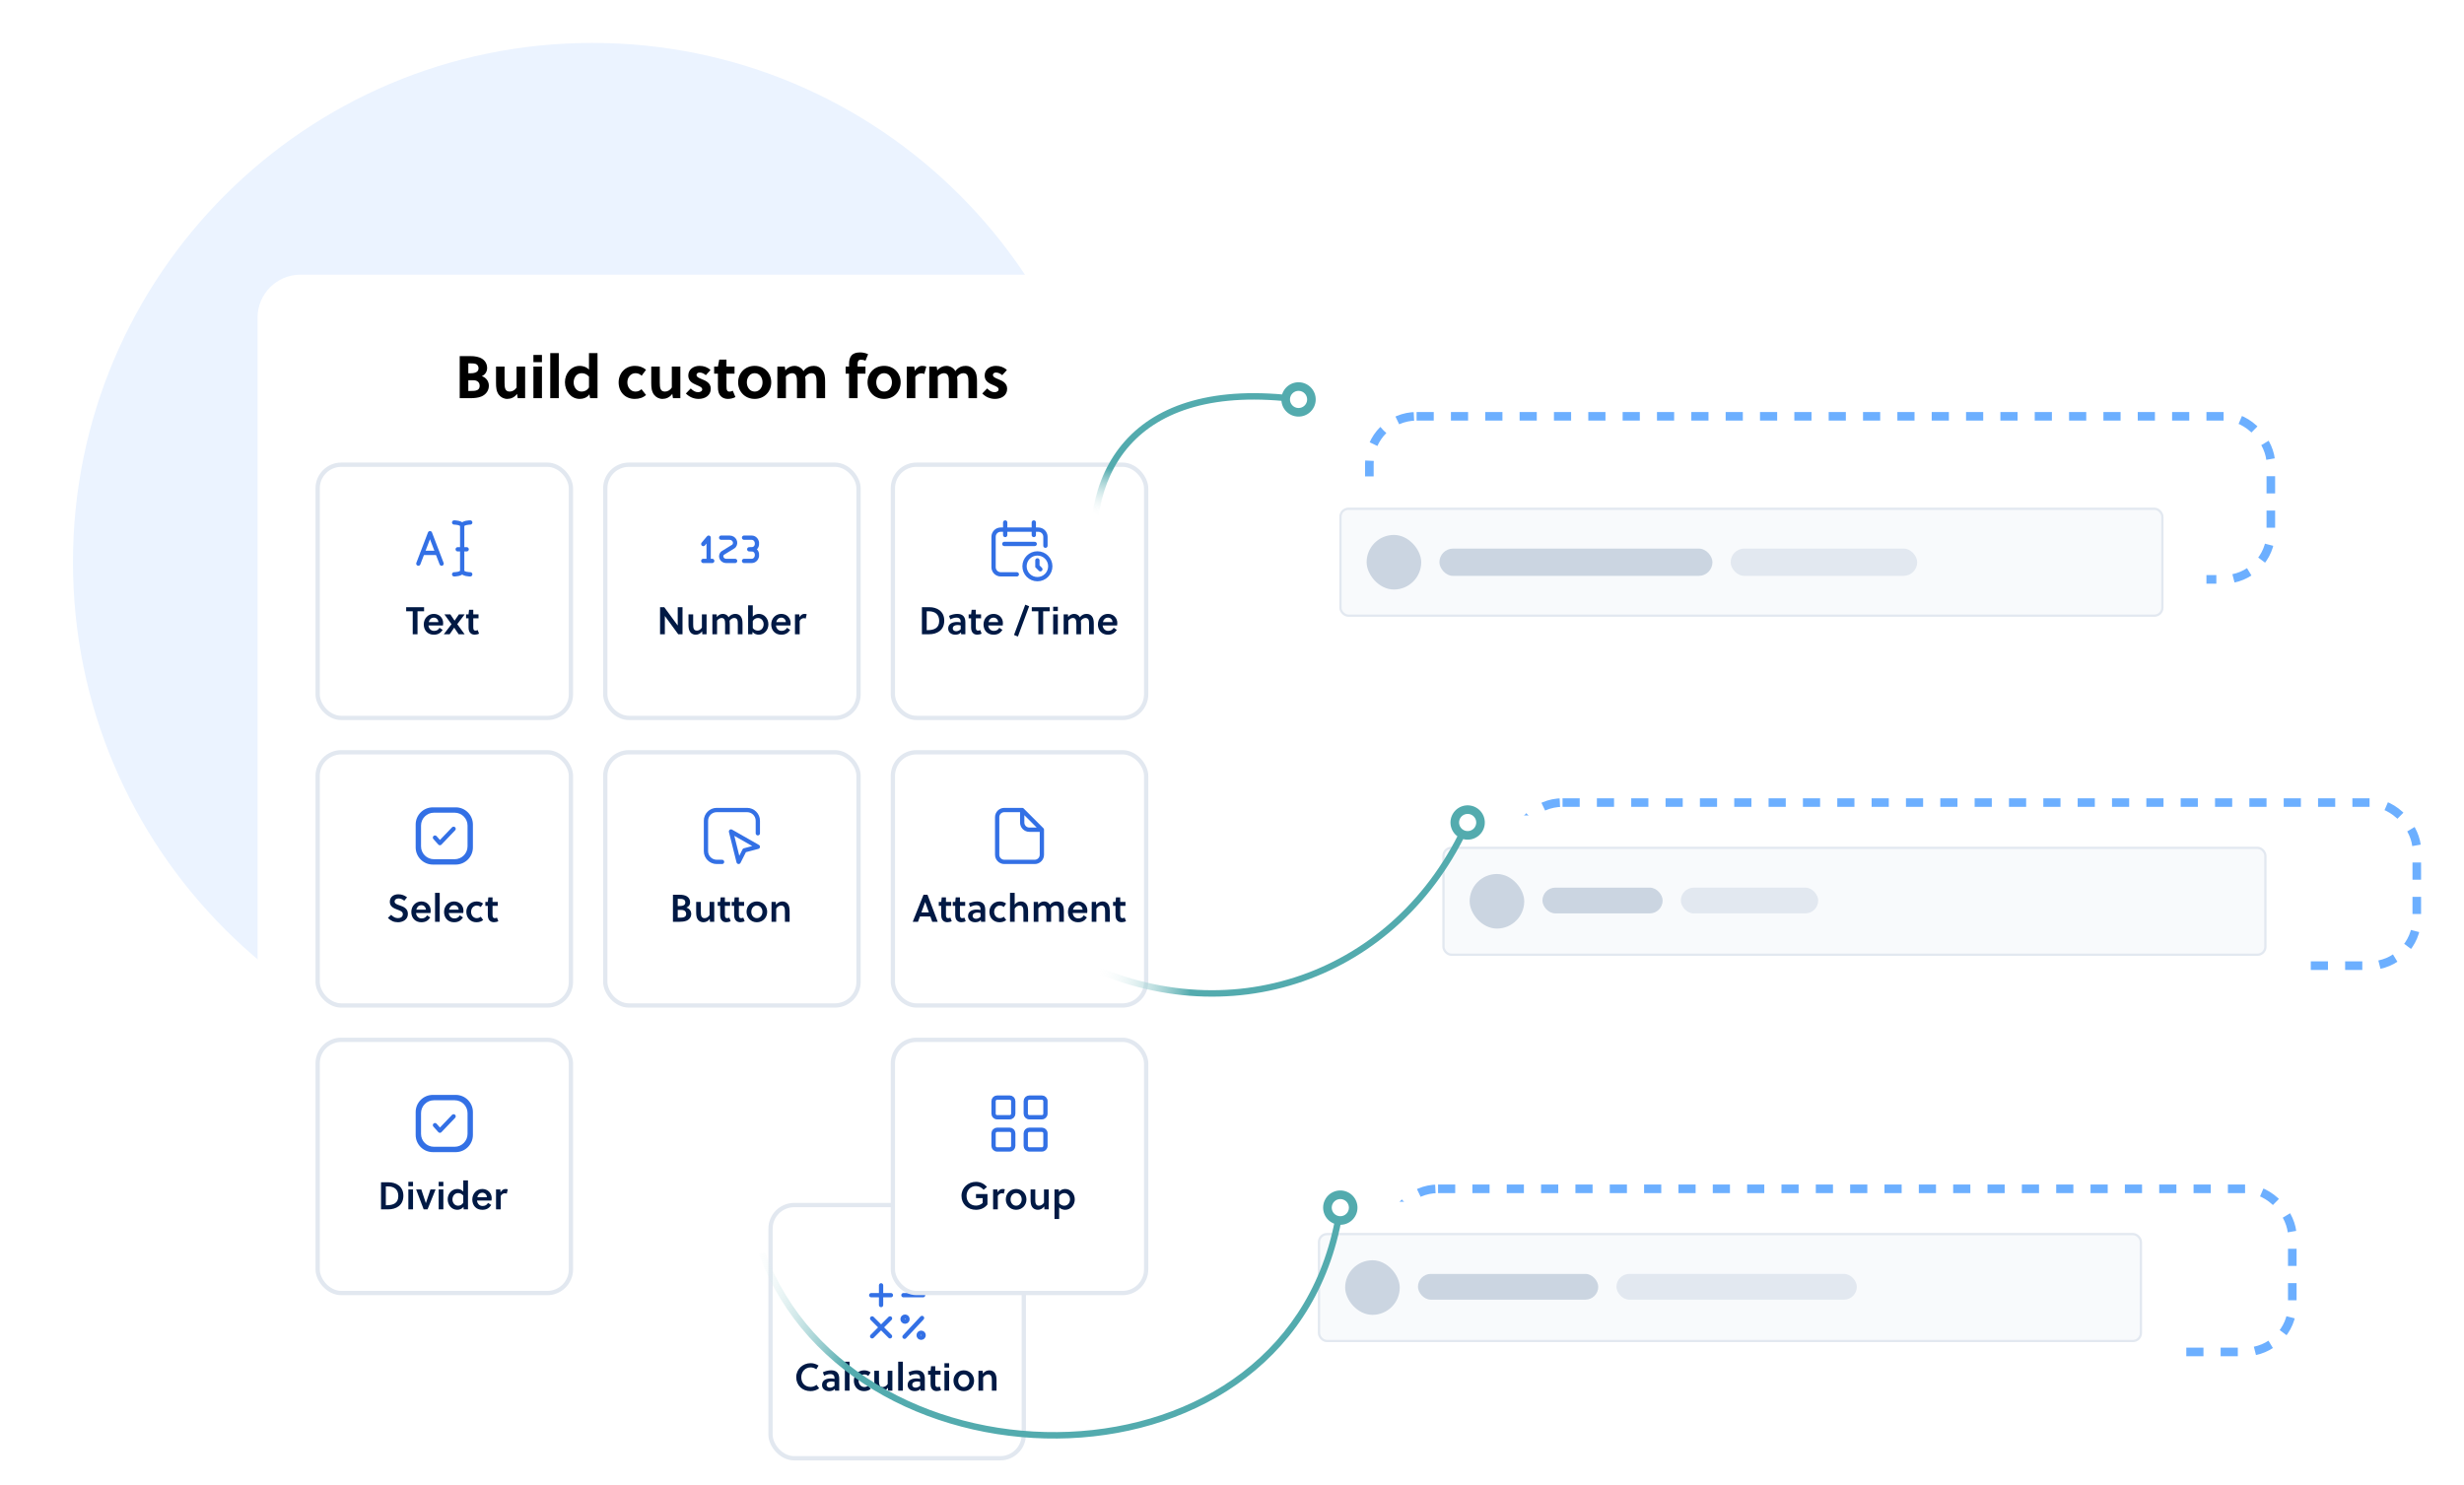 <svg width="574" height="346" viewBox="0 0 574 346" fill="none" xmlns="http://www.w3.org/2000/svg">
<g clip-path="url(#clip0_1672_26340)">
<path d="M138 252C204.826 252 259 197.826 259 131C259 64.174 204.826 10 138 10C71.174 10 17 64.174 17 131C17 197.826 71.174 252 138 252Z" fill="#EBF3FF"/>
<rect x="319" y="97" width="210" height="38" rx="11" stroke="#6CAFFF" stroke-width="2" stroke-dasharray="4 4"/>
<g filter="url(#filter0_d_1672_26340)">
<rect x="60" y="61" width="221" height="261" rx="10" fill="white"/>
</g>
<rect x="74" y="108.279" width="59" height="59" rx="5.5" fill="white"/>
<rect x="74" y="108.279" width="59" height="59" rx="5.5" stroke="#E2E8F0"/>
<path d="M107.668 132.987V122.571M107.668 132.987C107.668 133.821 105.793 133.821 105.793 133.821M107.668 132.987C107.668 133.821 109.543 133.821 109.543 133.821M107.668 122.571C107.668 121.737 105.793 121.737 105.793 121.737M107.668 122.571C107.668 121.737 109.543 121.737 109.543 121.737" stroke="#3370E5" stroke-linecap="round" stroke-linejoin="round"/>
<path d="M106.625 127.987H108.708" stroke="#3370E5" stroke-linecap="round" stroke-linejoin="round"/>
<path d="M97.457 131.321L100.165 124.237L102.874 131.321" stroke="#3370E5" stroke-linecap="round" stroke-linejoin="round"/>
<path d="M98.5 128.821H101.833" stroke="#3370E5" stroke-linecap="round" stroke-linejoin="round"/>
<path d="M98.793 142.433H97.263V147.779H96.147V142.433H94.617V141.479H98.793V142.433ZM103.191 145.736H99.816C99.888 146.429 100.356 146.996 101.112 146.996C101.715 146.996 102.102 146.762 102.39 146.276L103.128 146.771C102.615 147.527 102.012 147.887 101.049 147.887C99.618 147.887 98.718 146.87 98.718 145.493C98.718 144.098 99.735 143.036 101.049 143.036C102.309 143.036 103.236 143.945 103.236 145.187C103.236 145.358 103.218 145.565 103.191 145.736ZM102.12 144.953C102.093 144.35 101.652 143.909 101.076 143.909C100.41 143.909 100.023 144.359 99.879 144.953H102.12ZM108.247 143.144L106.519 145.43L108.238 147.779H106.843L105.808 146.249L104.755 147.779H103.387L105.178 145.439L103.522 143.144H104.908L105.898 144.611L106.906 143.144H108.247ZM111.472 144.062H110.248V145.979C110.248 146.114 110.248 146.222 110.257 146.366C110.293 146.726 110.419 146.933 110.761 146.933C110.959 146.933 111.121 146.888 111.274 146.807L111.598 147.635C111.328 147.788 110.932 147.878 110.59 147.878C109.897 147.878 109.447 147.527 109.267 146.996C109.177 146.753 109.15 146.447 109.15 146.141V144.062H108.574V143.144H109.15L109.267 142.082H110.248V143.144H111.472V144.062Z" fill="#001944"/>
<rect x="141" y="108.279" width="59" height="59" rx="5.5" fill="white"/>
<rect x="141" y="108.279" width="59" height="59" rx="5.5" stroke="#E2E8F0"/>
<path d="M163.832 126.757L165.082 125.279V130.696M165.082 130.696H163.832M165.082 130.696H165.915" stroke="#3370E5" stroke-linecap="round" stroke-linejoin="round"/>
<path d="M171.244 130.696H169.176C168.228 130.696 167.699 129.716 168.202 129.02C168.264 128.934 168.352 128.868 168.445 128.81L170.78 127.369C170.873 127.312 170.96 127.245 171.023 127.16C171.601 126.384 171.012 125.279 169.95 125.279H168" stroke="#3370E5" stroke-linecap="round" stroke-linejoin="round"/>
<path d="M173.332 125.279H175.073C176.559 125.279 176.823 127.551 175.451 127.934C175.384 127.953 175.315 127.96 175.246 127.963L174.536 127.988L175.246 128.013C175.315 128.015 175.384 128.022 175.451 128.041C176.823 128.424 176.559 130.696 175.073 130.696H173.332" stroke="#3370E5" stroke-linecap="round" stroke-linejoin="round"/>
<path d="M158.994 147.779H157.995L154.881 143.522V147.779H153.765V141.479H154.746L157.878 145.745V141.479H158.994V147.779ZM164.601 147.779H163.611L163.557 147.095C163.188 147.626 162.639 147.887 162.081 147.887C161.523 147.887 161.091 147.662 160.803 147.293C160.461 146.843 160.389 146.231 160.389 145.556V143.144H161.478V145.475C161.478 145.862 161.487 146.294 161.658 146.582C161.793 146.816 162.027 146.933 162.36 146.933C162.792 146.933 163.242 146.654 163.512 146.222V143.144H164.601V147.779ZM172.973 147.779H171.875V145.448C171.875 145.061 171.875 144.629 171.713 144.341C171.578 144.107 171.344 143.99 171.02 143.99C170.642 143.99 170.237 144.233 169.958 144.62C169.994 144.845 170.003 145.106 170.003 145.367V147.779H168.914V145.448C168.914 145.061 168.914 144.602 168.734 144.314C168.608 144.098 168.383 143.99 168.086 143.99C167.717 143.99 167.303 144.278 167.042 144.611V147.779H165.953V143.144H166.952L166.997 143.765C167.357 143.279 167.897 143.036 168.383 143.036C168.887 143.036 169.337 143.252 169.634 143.666C169.67 143.72 169.697 143.774 169.733 143.846C170.156 143.243 170.75 143.036 171.308 143.036C171.848 143.036 172.271 143.252 172.55 143.612C172.901 144.062 172.973 144.683 172.973 145.367V147.779ZM174.277 141.029H175.366V143.675C175.708 143.234 176.284 143.036 176.779 143.036C178.048 143.036 179.002 144.116 179.002 145.475C179.002 146.744 178.084 147.887 176.761 147.887C176.257 147.887 175.663 147.689 175.321 147.239L175.267 147.779H174.277V141.029ZM175.366 144.71V146.348C175.681 146.753 176.122 146.933 176.554 146.933C177.463 146.933 177.895 146.159 177.895 145.448C177.895 144.692 177.382 143.99 176.572 143.99C176.131 143.99 175.627 144.206 175.366 144.71ZM184.138 145.736H180.763C180.835 146.429 181.303 146.996 182.059 146.996C182.662 146.996 183.049 146.762 183.337 146.276L184.075 146.771C183.562 147.527 182.959 147.887 181.996 147.887C180.565 147.887 179.665 146.87 179.665 145.493C179.665 144.098 180.682 143.036 181.996 143.036C183.256 143.036 184.183 143.945 184.183 145.187C184.183 145.358 184.165 145.565 184.138 145.736ZM183.067 144.953C183.04 144.35 182.599 143.909 182.023 143.909C181.357 143.909 180.97 144.359 180.826 144.953H183.067ZM186.192 143.144L186.246 143.801C186.525 143.351 186.894 143.036 187.371 143.036C187.587 143.036 187.758 143.063 187.929 143.117L187.686 144.134C187.551 144.062 187.416 144.035 187.245 144.035C186.849 144.035 186.516 144.26 186.291 144.656V147.779H185.193V143.144H186.192Z" fill="#001944"/>
<rect x="208" y="108.279" width="59" height="59" rx="5.5" fill="white"/>
<rect x="208" y="108.279" width="59" height="59" rx="5.5" stroke="#E2E8F0"/>
<path d="M243.54 127.154V125.071C243.54 124.15 242.794 123.404 241.874 123.404H233.124C232.203 123.404 231.457 124.15 231.457 125.071V132.154C231.457 133.074 232.203 133.821 233.124 133.821H236.874M234.165 121.737V124.654M240.832 121.737V124.654M233.957 126.737H241.04" stroke="#3370E5" stroke-linecap="round" stroke-linejoin="round"/>
<path d="M241.668 128.946C243.325 128.946 244.668 130.289 244.668 131.946C244.668 133.603 243.325 134.946 241.668 134.946C240.011 134.946 238.668 133.603 238.668 131.946C238.668 130.289 240.011 128.946 241.668 128.946Z" stroke="#3370E5"/>
<path d="M241.668 130.566V131.946L242.358 132.635" stroke="#3370E5" stroke-linecap="round"/>
<path d="M214.765 147.779V141.479H216.547C218.158 141.479 219.967 142.325 219.967 144.602C219.967 146.933 218.185 147.779 216.457 147.779H214.765ZM215.881 142.433V146.825H216.088C217.69 146.825 218.788 146.276 218.788 144.683C218.788 143.216 217.897 142.433 216.394 142.433H215.881ZM224.888 147.779H223.916L223.862 147.347C223.529 147.743 223.079 147.887 222.548 147.887C221.684 147.887 220.883 147.41 220.883 146.438C220.883 145.286 221.945 144.926 222.926 144.926C223.169 144.926 223.457 144.953 223.799 145.025V144.917C223.799 144.287 223.52 143.909 222.809 143.909C222.287 143.909 221.774 144.107 221.378 144.314L221.081 143.495C221.63 143.225 222.341 143.036 223.007 143.036C224.321 143.036 224.888 143.774 224.888 144.98V147.779ZM223.799 146.618V145.727C223.52 145.664 223.295 145.637 223.088 145.637C222.575 145.637 221.954 145.799 221.954 146.402C221.954 146.87 222.323 147.077 222.746 147.077C223.151 147.077 223.484 146.888 223.799 146.618ZM228.546 144.062H227.322V145.979C227.322 146.114 227.322 146.222 227.331 146.366C227.367 146.726 227.493 146.933 227.835 146.933C228.033 146.933 228.195 146.888 228.348 146.807L228.672 147.635C228.402 147.788 228.006 147.878 227.664 147.878C226.971 147.878 226.521 147.527 226.341 146.996C226.251 146.753 226.224 146.447 226.224 146.141V144.062H225.648V143.144H226.224L226.341 142.082H227.322V143.144H228.546V144.062ZM233.589 145.736H230.214C230.286 146.429 230.754 146.996 231.51 146.996C232.113 146.996 232.5 146.762 232.788 146.276L233.526 146.771C233.013 147.527 232.41 147.887 231.447 147.887C230.016 147.887 229.116 146.87 229.116 145.493C229.116 144.098 230.133 143.036 231.447 143.036C232.707 143.036 233.634 143.945 233.634 145.187C233.634 145.358 233.616 145.565 233.589 145.736ZM232.518 144.953C232.491 144.35 232.05 143.909 231.474 143.909C230.808 143.909 230.421 144.359 230.277 144.953H232.518ZM239.747 141.254L237.128 148.31L236.219 147.95L238.838 140.894L239.747 141.254ZM244.537 142.433H243.007V147.779H241.891V142.433H240.361V141.479H244.537V142.433ZM246.429 147.779H245.34V143.144H246.429V147.779ZM246.429 142.388H245.34V141.371H246.429V142.388ZM254.803 147.779H253.705V145.448C253.705 145.061 253.705 144.629 253.543 144.341C253.408 144.107 253.174 143.99 252.85 143.99C252.472 143.99 252.067 144.233 251.788 144.62C251.824 144.845 251.833 145.106 251.833 145.367V147.779H250.744V145.448C250.744 145.061 250.744 144.602 250.564 144.314C250.438 144.098 250.213 143.99 249.916 143.99C249.547 143.99 249.133 144.278 248.872 144.611V147.779H247.783V143.144H248.782L248.827 143.765C249.187 143.279 249.727 143.036 250.213 143.036C250.717 143.036 251.167 143.252 251.464 143.666C251.5 143.72 251.527 143.774 251.563 143.846C251.986 143.243 252.58 143.036 253.138 143.036C253.678 143.036 254.101 143.252 254.38 143.612C254.731 144.062 254.803 144.683 254.803 145.367V147.779ZM260.238 145.736H256.863C256.935 146.429 257.403 146.996 258.159 146.996C258.762 146.996 259.149 146.762 259.437 146.276L260.175 146.771C259.662 147.527 259.059 147.887 258.096 147.887C256.665 147.887 255.765 146.87 255.765 145.493C255.765 144.098 256.782 143.036 258.096 143.036C259.356 143.036 260.283 143.945 260.283 145.187C260.283 145.358 260.265 145.565 260.238 145.736ZM259.167 144.953C259.14 144.35 258.699 143.909 258.123 143.909C257.457 143.909 257.07 144.359 256.926 144.953H259.167Z" fill="#001944"/>
<rect x="74" y="175.279" width="59" height="59" rx="5.5" fill="white"/>
<rect x="74" y="175.279" width="59" height="59" rx="5.5" stroke="#E2E8F0"/>
<path fill-rule="evenodd" clip-rule="evenodd" d="M100.832 188.112C98.623 188.112 96.832 189.903 96.832 192.112V197.446C96.832 199.655 98.623 201.446 100.832 201.446H106.165C108.375 201.446 110.165 199.655 110.165 197.446V192.112C110.165 189.903 108.375 188.112 106.165 188.112H100.832ZM101.082 189.362C99.425 189.362 98.082 190.705 98.082 192.362V197.196C98.082 198.852 99.425 200.196 101.082 200.196H105.915C107.572 200.196 108.915 198.852 108.915 197.196V192.362C108.915 190.705 107.572 189.362 105.915 189.362H101.082Z" fill="#3370E5"/>
<path d="M101.332 195.164L102.479 196.446L105.665 193.112" stroke="#3370E5" stroke-linecap="round" stroke-linejoin="round"/>
<path d="M94.176 209.874C93.852 209.586 93.348 209.334 92.862 209.334C92.34 209.334 91.926 209.595 91.926 210.072C91.926 210.567 92.547 210.765 93.051 210.936C93.978 211.251 95.022 211.665 95.022 212.934C95.022 214.32 93.762 214.887 92.718 214.887C91.764 214.887 91.044 214.554 90.36 213.879L91.116 213.15C91.665 213.681 92.079 213.924 92.727 213.924C93.285 213.924 93.843 213.654 93.843 212.997C93.843 212.394 93.204 212.169 92.547 211.935C91.701 211.629 90.81 211.215 90.81 210.126C90.81 208.929 91.764 208.371 92.799 208.371C93.582 208.371 94.221 208.614 94.833 209.073L94.176 209.874ZM100.29 212.736H96.915C96.987 213.429 97.455 213.996 98.211 213.996C98.814 213.996 99.201 213.762 99.489 213.276L100.227 213.771C99.714 214.527 99.111 214.887 98.148 214.887C96.717 214.887 95.817 213.87 95.817 212.493C95.817 211.098 96.834 210.036 98.148 210.036C99.408 210.036 100.335 210.945 100.335 212.187C100.335 212.358 100.317 212.565 100.29 212.736ZM99.219 211.953C99.192 211.35 98.751 210.909 98.175 210.909C97.509 210.909 97.122 211.359 96.978 211.953H99.219ZM102.434 208.029V214.779H101.345V208.029H102.434ZM107.919 212.736H104.544C104.616 213.429 105.084 213.996 105.84 213.996C106.443 213.996 106.83 213.762 107.118 213.276L107.856 213.771C107.343 214.527 106.74 214.887 105.777 214.887C104.346 214.887 103.446 213.87 103.446 212.493C103.446 211.098 104.463 210.036 105.777 210.036C107.037 210.036 107.964 210.945 107.964 212.187C107.964 212.358 107.946 212.565 107.919 212.736ZM106.848 211.953C106.821 211.35 106.38 210.909 105.804 210.909C105.138 210.909 104.751 211.359 104.607 211.953H106.848ZM111.989 213.591L112.556 214.365C112.151 214.716 111.611 214.887 110.99 214.887C109.64 214.887 108.632 213.906 108.632 212.457C108.632 211.107 109.64 210.036 111.035 210.036C111.602 210.036 112.115 210.216 112.529 210.531L111.989 211.341C111.728 211.116 111.413 210.99 111.071 210.99C110.315 210.99 109.739 211.647 109.739 212.457C109.739 213.321 110.342 213.933 111.062 213.933C111.395 213.933 111.728 213.816 111.989 213.591ZM115.963 211.062H114.739V212.979C114.739 213.114 114.739 213.222 114.748 213.366C114.784 213.726 114.91 213.933 115.252 213.933C115.45 213.933 115.612 213.888 115.765 213.807L116.089 214.635C115.819 214.788 115.423 214.878 115.081 214.878C114.388 214.878 113.938 214.527 113.758 213.996C113.668 213.753 113.641 213.447 113.641 213.141V211.062H113.065V210.144H113.641L113.758 209.082H114.739V210.144H115.963V211.062Z" fill="#001944"/>
<rect x="74" y="242.279" width="59" height="59" rx="5.5" fill="white"/>
<rect x="74" y="242.279" width="59" height="59" rx="5.5" stroke="#E2E8F0"/>
<path fill-rule="evenodd" clip-rule="evenodd" d="M100.832 255.112C98.623 255.112 96.832 256.903 96.832 259.112V264.446C96.832 266.655 98.623 268.446 100.832 268.446H106.165C108.375 268.446 110.165 266.655 110.165 264.446V259.112C110.165 256.903 108.375 255.112 106.165 255.112H100.832ZM101.082 256.362C99.425 256.362 98.082 257.705 98.082 259.362V264.196C98.082 265.852 99.425 267.196 101.082 267.196H105.915C107.572 267.196 108.915 265.852 108.915 264.196V259.362C108.915 257.705 107.572 256.362 105.915 256.362H101.082Z" fill="#3370E5"/>
<path d="M101.332 262.164L102.479 263.446L105.665 260.112" stroke="#3370E5" stroke-linecap="round" stroke-linejoin="round"/>
<path d="M88.765 281.779V275.479H90.547C92.158 275.479 93.967 276.325 93.967 278.602C93.967 280.933 92.185 281.779 90.457 281.779H88.765ZM89.881 276.433V280.825H90.088C91.69 280.825 92.788 280.276 92.788 278.683C92.788 277.216 91.897 276.433 90.394 276.433H89.881ZM96.215 281.779H95.126V277.144H96.215V281.779ZM96.215 276.388H95.126V275.371H96.215V276.388ZM100.279 277.144H101.467L99.603 281.779H98.695L96.939 277.144H98.145L99.198 280.312H99.216L100.279 277.144ZM103.282 281.779H102.193V277.144H103.282V281.779ZM103.282 276.388H102.193V275.371H103.282V276.388ZM109.019 275.029V281.779H108.02L107.966 281.185C107.633 281.689 107.03 281.887 106.517 281.887C105.239 281.887 104.294 280.798 104.294 279.448C104.294 278.179 105.203 277.036 106.535 277.036C107.012 277.036 107.561 277.225 107.921 277.621V275.029H109.019ZM107.921 280.213V278.575C107.606 278.17 107.165 277.99 106.742 277.99C105.833 277.99 105.401 278.764 105.401 279.475C105.401 280.231 105.905 280.933 106.724 280.933C107.156 280.933 107.66 280.717 107.921 280.213ZM114.497 279.736H111.122C111.194 280.429 111.662 280.996 112.418 280.996C113.021 280.996 113.408 280.762 113.696 280.276L114.434 280.771C113.921 281.527 113.318 281.887 112.355 281.887C110.924 281.887 110.024 280.87 110.024 279.493C110.024 278.098 111.041 277.036 112.355 277.036C113.615 277.036 114.542 277.945 114.542 279.187C114.542 279.358 114.524 279.565 114.497 279.736ZM113.426 278.953C113.399 278.35 112.958 277.909 112.382 277.909C111.716 277.909 111.329 278.359 111.185 278.953H113.426ZM116.551 277.144L116.605 277.801C116.884 277.351 117.253 277.036 117.73 277.036C117.946 277.036 118.117 277.063 118.288 277.117L118.045 278.134C117.91 278.062 117.775 278.035 117.604 278.035C117.208 278.035 116.875 278.26 116.65 278.656V281.779H115.552V277.144H116.551Z" fill="#001944"/>
<rect x="141" y="175.279" width="59" height="59" rx="5.5" fill="white"/>
<rect x="141" y="175.279" width="59" height="59" rx="5.5" stroke="#E2E8F0"/>
<path d="M176.54 194.154V191.237C176.54 189.857 175.421 188.737 174.04 188.737H166.957C165.576 188.737 164.457 189.857 164.457 191.237V198.321C164.457 199.701 165.576 200.821 166.957 200.821H168.207" stroke="#3370E5" stroke-linecap="round" stroke-linejoin="round"/>
<path d="M172.064 200.821L170.293 193.737L176.543 197.302L173.418 198.135L172.064 200.821Z" stroke="#3370E5" stroke-linecap="round" stroke-linejoin="round"/>
<path d="M156.765 214.779V208.479H158.358C158.961 208.479 159.591 208.578 160.05 208.875C160.527 209.19 160.761 209.667 160.761 210.234C160.761 210.774 160.491 211.233 159.897 211.476C160.608 211.701 161.022 212.241 161.022 212.943C161.022 213.672 160.599 214.248 159.933 214.527C159.456 214.725 158.844 214.779 158.277 214.779H156.765ZM157.881 212.016V213.825H158.259C158.7 213.825 159.114 213.807 159.42 213.663C159.681 213.537 159.843 213.321 159.843 212.952C159.843 212.385 159.456 212.016 158.727 212.016H157.881ZM157.881 209.433V211.107H158.34C159.168 211.107 159.645 210.846 159.645 210.288C159.645 209.946 159.528 209.757 159.339 209.631C159.069 209.451 158.664 209.433 158.205 209.433H157.881ZM166.388 214.779H165.398L165.344 214.095C164.975 214.626 164.426 214.887 163.868 214.887C163.31 214.887 162.878 214.662 162.59 214.293C162.248 213.843 162.176 213.231 162.176 212.556V210.144H163.265V212.475C163.265 212.862 163.274 213.294 163.445 213.582C163.58 213.816 163.814 213.933 164.147 213.933C164.579 213.933 165.029 213.654 165.299 213.222V210.144H166.388V214.779ZM170.089 211.062H168.865V212.979C168.865 213.114 168.865 213.222 168.874 213.366C168.91 213.726 169.036 213.933 169.378 213.933C169.576 213.933 169.738 213.888 169.891 213.807L170.215 214.635C169.945 214.788 169.549 214.878 169.207 214.878C168.514 214.878 168.064 214.527 167.884 213.996C167.794 213.753 167.767 213.447 167.767 213.141V211.062H167.191V210.144H167.767L167.884 209.082H168.865V210.144H170.089V211.062ZM173.347 211.062H172.123V212.979C172.123 213.114 172.123 213.222 172.132 213.366C172.168 213.726 172.294 213.933 172.636 213.933C172.834 213.933 172.996 213.888 173.149 213.807L173.473 214.635C173.203 214.788 172.807 214.878 172.465 214.878C171.772 214.878 171.322 214.527 171.142 213.996C171.052 213.753 171.025 213.447 171.025 213.141V211.062H170.449V210.144H171.025L171.142 209.082H172.123V210.144H173.347V211.062ZM176.314 210.036C177.7 210.036 178.717 211.107 178.717 212.457C178.717 213.816 177.7 214.887 176.314 214.887C174.928 214.887 173.911 213.816 173.911 212.457C173.911 211.107 174.928 210.036 176.314 210.036ZM177.61 212.457C177.61 211.647 177.07 210.99 176.314 210.99C175.558 210.99 175.018 211.647 175.018 212.457C175.018 213.276 175.558 213.933 176.314 213.933C177.07 213.933 177.61 213.276 177.61 212.457ZM179.729 210.144H180.719L180.773 210.828C181.142 210.297 181.691 210.036 182.249 210.036C182.807 210.036 183.239 210.261 183.527 210.63C183.869 211.08 183.941 211.692 183.941 212.367V214.779H182.852V212.448C182.852 212.061 182.843 211.629 182.672 211.341C182.537 211.107 182.303 210.99 181.97 210.99C181.538 210.99 181.088 211.269 180.818 211.701V214.779H179.729V210.144Z" fill="#001944"/>
<rect x="208" y="175.279" width="59" height="59" rx="5.5" fill="white"/>
<rect x="208" y="175.279" width="59" height="59" rx="5.5" stroke="#E2E8F0"/>
<path d="M238.126 188.737H233.96C233.039 188.737 232.293 189.483 232.293 190.404V199.154C232.293 200.074 233.039 200.821 233.96 200.821H241.043C241.963 200.821 242.71 200.074 242.71 199.154V193.321M238.126 188.737V191.654C238.126 192.574 238.872 193.321 239.793 193.321H242.71M238.126 188.737L242.71 193.321" stroke="#3370E5" stroke-linecap="round" stroke-linejoin="round"/>
<path d="M212.626 214.779L215.137 208.479H216.064L218.449 214.779H217.171L216.73 213.537H214.3L213.85 214.779H212.626ZM215.524 210.18L214.642 212.601H216.397L215.533 210.18H215.524ZM221.588 211.062H220.364V212.979C220.364 213.114 220.364 213.222 220.373 213.366C220.409 213.726 220.535 213.933 220.877 213.933C221.075 213.933 221.237 213.888 221.39 213.807L221.714 214.635C221.444 214.788 221.048 214.878 220.706 214.878C220.013 214.878 219.563 214.527 219.383 213.996C219.293 213.753 219.266 213.447 219.266 213.141V211.062H218.69V210.144H219.266L219.383 209.082H220.364V210.144H221.588V211.062ZM224.846 211.062H223.622V212.979C223.622 213.114 223.622 213.222 223.631 213.366C223.667 213.726 223.793 213.933 224.135 213.933C224.333 213.933 224.495 213.888 224.648 213.807L224.972 214.635C224.702 214.788 224.306 214.878 223.964 214.878C223.271 214.878 222.821 214.527 222.641 213.996C222.551 213.753 222.524 213.447 222.524 213.141V211.062H221.948V210.144H222.524L222.641 209.082H223.622V210.144H224.846V211.062ZM229.514 214.779H228.542L228.488 214.347C228.155 214.743 227.705 214.887 227.174 214.887C226.31 214.887 225.509 214.41 225.509 213.438C225.509 212.286 226.571 211.926 227.552 211.926C227.795 211.926 228.083 211.953 228.425 212.025V211.917C228.425 211.287 228.146 210.909 227.435 210.909C226.913 210.909 226.4 211.107 226.004 211.314L225.707 210.495C226.256 210.225 226.967 210.036 227.633 210.036C228.947 210.036 229.514 210.774 229.514 211.98V214.779ZM228.425 213.618V212.727C228.146 212.664 227.921 212.637 227.714 212.637C227.201 212.637 226.58 212.799 226.58 213.402C226.58 213.87 226.949 214.077 227.372 214.077C227.777 214.077 228.11 213.888 228.425 213.618ZM233.838 213.591L234.405 214.365C234 214.716 233.46 214.887 232.839 214.887C231.489 214.887 230.481 213.906 230.481 212.457C230.481 211.107 231.489 210.036 232.884 210.036C233.451 210.036 233.964 210.216 234.378 210.531L233.838 211.341C233.577 211.116 233.262 210.99 232.92 210.99C232.164 210.99 231.588 211.647 231.588 212.457C231.588 213.321 232.191 213.933 232.911 213.933C233.244 213.933 233.577 213.816 233.838 213.591ZM236.377 208.029V210.774C236.737 210.279 237.268 210.036 237.808 210.036C238.366 210.036 238.798 210.261 239.086 210.63C239.428 211.08 239.5 211.692 239.5 212.367V214.779H238.411V212.448C238.411 212.061 238.402 211.629 238.231 211.341C238.096 211.107 237.862 210.99 237.529 210.99C237.097 210.99 236.647 211.269 236.377 211.701V214.779H235.288V208.029H236.377ZM247.828 214.779H246.73V212.448C246.73 212.061 246.73 211.629 246.568 211.341C246.433 211.107 246.199 210.99 245.875 210.99C245.497 210.99 245.092 211.233 244.813 211.62C244.849 211.845 244.858 212.106 244.858 212.367V214.779H243.769V212.448C243.769 212.061 243.769 211.602 243.589 211.314C243.463 211.098 243.238 210.99 242.941 210.99C242.572 210.99 242.158 211.278 241.897 211.611V214.779H240.808V210.144H241.807L241.852 210.765C242.212 210.279 242.752 210.036 243.238 210.036C243.742 210.036 244.192 210.252 244.489 210.666C244.525 210.72 244.552 210.774 244.588 210.846C245.011 210.243 245.605 210.036 246.163 210.036C246.703 210.036 247.126 210.252 247.405 210.612C247.756 211.062 247.828 211.683 247.828 212.367V214.779ZM253.262 212.736H249.887C249.959 213.429 250.427 213.996 251.183 213.996C251.786 213.996 252.173 213.762 252.461 213.276L253.199 213.771C252.686 214.527 252.083 214.887 251.12 214.887C249.689 214.887 248.789 213.87 248.789 212.493C248.789 211.098 249.806 210.036 251.12 210.036C252.38 210.036 253.307 210.945 253.307 212.187C253.307 212.358 253.289 212.565 253.262 212.736ZM252.191 211.953C252.164 211.35 251.723 210.909 251.147 210.909C250.481 210.909 250.094 211.359 249.95 211.953H252.191ZM254.317 210.144H255.307L255.361 210.828C255.73 210.297 256.279 210.036 256.837 210.036C257.395 210.036 257.827 210.261 258.115 210.63C258.457 211.08 258.529 211.692 258.529 212.367V214.779H257.44V212.448C257.44 212.061 257.431 211.629 257.26 211.341C257.125 211.107 256.891 210.99 256.558 210.99C256.126 210.99 255.676 211.269 255.406 211.701V214.779H254.317V210.144ZM262.185 211.062H260.961V212.979C260.961 213.114 260.961 213.222 260.97 213.366C261.006 213.726 261.132 213.933 261.474 213.933C261.672 213.933 261.834 213.888 261.987 213.807L262.311 214.635C262.041 214.788 261.645 214.878 261.303 214.878C260.61 214.878 260.16 214.527 259.98 213.996C259.89 213.753 259.863 213.447 259.863 213.141V211.062H259.287V210.144H259.863L259.98 209.082H260.961V210.144H262.185V211.062Z" fill="#001944"/>
<g filter="url(#filter1_dddd_1672_26340)">
<rect x="140.5" y="241.779" width="60" height="60" rx="6" fill="white"/>
<rect x="141" y="242.279" width="59" height="59" rx="5.5" stroke="#E2E8F0"/>
<path d="M166.75 260.987V265.571" stroke="#3370E5" stroke-linecap="round" stroke-linejoin="round"/>
<path d="M169.04 263.279L164.457 263.279" stroke="#3370E5" stroke-linecap="round" stroke-linejoin="round"/>
<path d="M168.835 272.863L164.668 268.696" stroke="#3370E5" stroke-linecap="round" stroke-linejoin="round"/>
<path d="M164.668 272.863L168.835 268.696" stroke="#3370E5" stroke-linecap="round" stroke-linejoin="round"/>
<path d="M172.917 268.863C172.917 269.185 172.655 269.446 172.333 269.446C172.011 269.446 171.75 269.185 171.75 268.863C171.75 268.54 172.011 268.279 172.333 268.279C172.655 268.279 172.917 268.54 172.917 268.863Z" stroke="#3370E5"/>
<path d="M176.667 272.613C176.667 272.935 176.405 273.196 176.083 273.196C175.761 273.196 175.5 272.935 175.5 272.613C175.5 272.29 175.761 272.029 176.083 272.029C176.405 272.029 176.667 272.29 176.667 272.613Z" stroke="#3370E5"/>
<path d="M172.207 272.967L176.29 268.592" stroke="#3370E5" stroke-linecap="round" stroke-linejoin="round"/>
<path d="M176.54 263.279H171.957" stroke="#3370E5" stroke-linecap="round" stroke-linejoin="round"/>
<path d="M148.165 282.379C148.165 283.756 149.029 284.656 150.352 284.656C150.838 284.656 151.306 284.485 151.711 284.17L152.332 284.98C151.738 285.403 151.054 285.637 150.325 285.637C148.435 285.637 146.986 284.332 146.986 282.379C146.986 280.525 148.489 279.121 150.352 279.121C151.027 279.121 151.621 279.328 152.188 279.679L151.657 280.543C151.279 280.273 150.829 280.102 150.352 280.102C149.092 280.102 148.165 281.083 148.165 282.379ZM157.001 285.529H156.029L155.975 285.097C155.642 285.493 155.192 285.637 154.661 285.637C153.797 285.637 152.996 285.16 152.996 284.188C152.996 283.036 154.058 282.676 155.039 282.676C155.282 282.676 155.57 282.703 155.912 282.775V282.667C155.912 282.037 155.633 281.659 154.922 281.659C154.4 281.659 153.887 281.857 153.491 282.064L153.194 281.245C153.743 280.975 154.454 280.786 155.12 280.786C156.434 280.786 157.001 281.524 157.001 282.73V285.529ZM155.912 284.368V283.477C155.633 283.414 155.408 283.387 155.201 283.387C154.688 283.387 154.067 283.549 154.067 284.152C154.067 284.62 154.436 284.827 154.859 284.827C155.264 284.827 155.597 284.638 155.912 284.368ZM159.4 278.779V285.529H158.311V278.779H159.4ZM163.769 284.341L164.336 285.115C163.931 285.466 163.391 285.637 162.77 285.637C161.42 285.637 160.412 284.656 160.412 283.207C160.412 281.857 161.42 280.786 162.815 280.786C163.382 280.786 163.895 280.966 164.309 281.281L163.769 282.091C163.508 281.866 163.193 281.74 162.851 281.74C162.095 281.74 161.519 282.397 161.519 283.207C161.519 284.071 162.122 284.683 162.842 284.683C163.175 284.683 163.508 284.566 163.769 284.341ZM169.386 285.529H168.396L168.342 284.845C167.973 285.376 167.424 285.637 166.866 285.637C166.308 285.637 165.876 285.412 165.588 285.043C165.246 284.593 165.174 283.981 165.174 283.306V280.894H166.263V283.225C166.263 283.612 166.272 284.044 166.443 284.332C166.578 284.566 166.812 284.683 167.145 284.683C167.577 284.683 168.027 284.404 168.297 283.972V280.894H169.386V285.529ZM171.827 278.779V285.529H170.738V278.779H171.827ZM176.944 285.529H175.972L175.918 285.097C175.585 285.493 175.135 285.637 174.604 285.637C173.74 285.637 172.939 285.16 172.939 284.188C172.939 283.036 174.001 282.676 174.982 282.676C175.225 282.676 175.513 282.703 175.855 282.775V282.667C175.855 282.037 175.576 281.659 174.865 281.659C174.343 281.659 173.83 281.857 173.434 282.064L173.137 281.245C173.686 280.975 174.397 280.786 175.063 280.786C176.377 280.786 176.944 281.524 176.944 282.73V285.529ZM175.855 284.368V283.477C175.576 283.414 175.351 283.387 175.144 283.387C174.631 283.387 174.01 283.549 174.01 284.152C174.01 284.62 174.379 284.827 174.802 284.827C175.207 284.827 175.54 284.638 175.855 284.368ZM180.602 281.812H179.378V283.729C179.378 283.864 179.378 283.972 179.387 284.116C179.423 284.476 179.549 284.683 179.891 284.683C180.089 284.683 180.251 284.638 180.404 284.557L180.728 285.385C180.458 285.538 180.062 285.628 179.72 285.628C179.027 285.628 178.577 285.277 178.397 284.746C178.307 284.503 178.28 284.197 178.28 283.891V281.812H177.704V280.894H178.28L178.397 279.832H179.378V280.894H180.602V281.812ZM182.603 285.529H181.514V280.894H182.603V285.529ZM182.603 280.138H181.514V279.121H182.603V280.138ZM186.018 280.786C187.404 280.786 188.421 281.857 188.421 283.207C188.421 284.566 187.404 285.637 186.018 285.637C184.632 285.637 183.615 284.566 183.615 283.207C183.615 281.857 184.632 280.786 186.018 280.786ZM187.314 283.207C187.314 282.397 186.774 281.74 186.018 281.74C185.262 281.74 184.722 282.397 184.722 283.207C184.722 284.026 185.262 284.683 186.018 284.683C186.774 284.683 187.314 284.026 187.314 283.207ZM189.433 280.894H190.423L190.477 281.578C190.846 281.047 191.395 280.786 191.953 280.786C192.511 280.786 192.943 281.011 193.231 281.38C193.573 281.83 193.645 282.442 193.645 283.117V285.529H192.556V283.198C192.556 282.811 192.547 282.379 192.376 282.091C192.241 281.857 192.007 281.74 191.674 281.74C191.242 281.74 190.792 282.019 190.522 282.451V285.529H189.433V280.894Z" fill="#001944"/>
</g>
<rect x="208" y="242.279" width="59" height="59" rx="5.5" fill="white"/>
<rect x="208" y="242.279" width="59" height="59" rx="5.5" stroke="#E2E8F0"/>
<path d="M231.457 256.571C231.457 256.11 231.83 255.737 232.29 255.737H235.207C235.667 255.737 236.04 256.11 236.04 256.571V259.487C236.04 259.948 235.667 260.321 235.207 260.321H232.29C231.83 260.321 231.457 259.948 231.457 259.487V256.571Z" stroke="#3370E5" stroke-linecap="round" stroke-linejoin="round"/>
<path d="M231.457 264.071C231.457 263.61 231.83 263.237 232.29 263.237H235.207C235.667 263.237 236.04 263.61 236.04 264.071V266.987C236.04 267.448 235.667 267.821 235.207 267.821H232.29C231.83 267.821 231.457 267.448 231.457 266.987V264.071Z" stroke="#3370E5" stroke-linecap="round" stroke-linejoin="round"/>
<path d="M238.957 256.571C238.957 256.11 239.33 255.737 239.79 255.737H242.707C243.167 255.737 243.54 256.11 243.54 256.571V259.487C243.54 259.948 243.167 260.321 242.707 260.321H239.79C239.33 260.321 238.957 259.948 238.957 259.487V256.571Z" stroke="#3370E5" stroke-linecap="round" stroke-linejoin="round"/>
<path d="M238.957 264.071C238.957 263.61 239.33 263.237 239.79 263.237H242.707C243.167 263.237 243.54 263.61 243.54 264.071V266.987C243.54 267.448 243.167 267.821 242.707 267.821H239.79C239.33 267.821 238.957 267.448 238.957 266.987V264.071Z" stroke="#3370E5" stroke-linecap="round" stroke-linejoin="round"/>
<path d="M228.918 279.169H227.361V278.215H230.034V280.636C229.395 281.473 228.414 281.887 227.352 281.887C225.435 281.887 223.986 280.573 223.986 278.629C223.986 276.775 225.489 275.371 227.352 275.371C228.378 275.371 229.26 275.803 229.917 276.559L229.134 277.225C228.693 276.721 228.072 276.352 227.352 276.352C226.092 276.352 225.165 277.333 225.165 278.629C225.165 280.006 226.056 280.906 227.352 280.906C227.928 280.906 228.495 280.69 228.918 280.294V279.169ZM232.346 277.144L232.4 277.801C232.679 277.351 233.048 277.036 233.525 277.036C233.741 277.036 233.912 277.063 234.083 277.117L233.84 278.134C233.705 278.062 233.57 278.035 233.399 278.035C233.003 278.035 232.67 278.26 232.445 278.656V281.779H231.347V277.144H232.346ZM236.713 277.036C238.099 277.036 239.116 278.107 239.116 279.457C239.116 280.816 238.099 281.887 236.713 281.887C235.327 281.887 234.31 280.816 234.31 279.457C234.31 278.107 235.327 277.036 236.713 277.036ZM238.009 279.457C238.009 278.647 237.469 277.99 236.713 277.99C235.957 277.99 235.417 278.647 235.417 279.457C235.417 280.276 235.957 280.933 236.713 280.933C237.469 280.933 238.009 280.276 238.009 279.457ZM244.294 281.779H243.304L243.25 281.095C242.881 281.626 242.332 281.887 241.774 281.887C241.216 281.887 240.784 281.662 240.496 281.293C240.154 280.843 240.082 280.231 240.082 279.556V277.144H241.171V279.475C241.171 279.862 241.18 280.294 241.351 280.582C241.486 280.816 241.72 280.933 242.053 280.933C242.485 280.933 242.935 280.654 243.205 280.222V277.144H244.294V281.779ZM245.647 277.144H246.637L246.7 277.738C247.024 277.243 247.636 277.036 248.149 277.036C249.418 277.036 250.372 278.116 250.372 279.475C250.372 280.744 249.454 281.887 248.131 281.887C247.645 281.887 247.096 281.707 246.736 281.311V284.029H245.647V277.144ZM246.736 278.71V280.348C247.051 280.753 247.492 280.933 247.924 280.933C248.833 280.933 249.265 280.159 249.265 279.448C249.265 278.692 248.752 277.99 247.942 277.99C247.501 277.99 246.997 278.206 246.736 278.71Z" fill="#001944"/>
<path d="M107.092 82.978H109.668C110.606 82.978 111.6 83.132 112.328 83.608C113.084 84.098 113.476 84.868 113.476 85.75C113.476 86.562 113.056 87.276 112.244 87.64C113.238 87.976 113.882 88.83 113.882 89.866C113.882 91.028 113.196 91.938 112.132 92.386C111.39 92.694 110.438 92.778 109.556 92.778H107.092V82.978ZM109.094 88.592V91.098H109.556C110.144 91.098 110.76 91.098 111.18 90.888C111.53 90.706 111.74 90.412 111.74 89.908C111.74 89.096 111.208 88.592 110.214 88.592H109.094ZM109.094 84.658V86.968H109.654C110.802 86.968 111.474 86.59 111.474 85.82C111.474 85.372 111.292 85.092 111.054 84.91C110.676 84.658 110.116 84.658 109.486 84.658H109.094ZM122.327 92.778H120.605L120.451 91.77C119.863 92.596 118.981 92.946 118.169 92.946C117.371 92.946 116.671 92.568 116.209 91.98C115.635 91.238 115.551 90.286 115.551 89.236V85.414H117.539V89.138C117.539 89.684 117.553 90.3 117.763 90.72C117.945 91.084 118.309 91.238 118.743 91.238C119.331 91.238 119.975 90.902 120.339 90.3V85.414H122.327V92.778ZM126.249 92.778H124.261V85.414H126.249V92.778ZM126.249 84.392H124.261V82.698H126.249V84.392ZM130.173 82.278V92.778H128.185V82.278H130.173ZM139.193 92.778H137.471L137.303 91.868C136.785 92.68 135.791 92.946 135.035 92.946C133.089 92.946 131.605 91.21 131.605 89.068C131.605 86.996 133.061 85.246 135.063 85.246C135.763 85.246 136.645 85.498 137.205 86.128V82.278H139.193V92.778ZM137.205 90.272V87.752C136.701 87.164 136.113 86.954 135.497 86.954C134.223 86.954 133.635 88.088 133.635 89.124C133.635 90.202 134.335 91.238 135.469 91.238C136.099 91.238 136.771 91 137.205 90.272ZM149.434 90.678L150.498 92.036C149.77 92.68 148.902 92.946 147.852 92.946C145.682 92.946 144.114 91.378 144.114 89.096C144.114 86.954 145.668 85.246 147.908 85.246C148.916 85.246 149.77 85.554 150.498 86.156L149.476 87.542C149.07 87.164 148.622 86.954 148.048 86.954C146.928 86.954 146.144 87.92 146.144 89.096C146.144 90.328 146.97 91.238 148.02 91.238C148.566 91.238 149.014 91.084 149.434 90.678ZM158.489 92.778H156.767L156.613 91.77C156.025 92.596 155.143 92.946 154.331 92.946C153.533 92.946 152.833 92.568 152.371 91.98C151.797 91.238 151.713 90.286 151.713 89.236V85.414H153.701V89.138C153.701 89.684 153.715 90.3 153.925 90.72C154.107 91.084 154.471 91.238 154.905 91.238C155.493 91.238 156.137 90.902 156.501 90.3V85.414H158.489V92.778ZM165.519 86.212L164.427 87.416C164.049 87.08 163.531 86.8 162.971 86.8C162.593 86.8 162.257 87.01 162.257 87.36C162.257 87.822 162.803 88.06 163.419 88.312C164.371 88.704 165.575 89.18 165.575 90.58C165.575 92.204 164.175 92.946 162.747 92.946C161.599 92.946 160.591 92.498 159.779 91.686L160.913 90.51C161.473 91.056 161.935 91.378 162.649 91.378C163.055 91.378 163.587 91.182 163.587 90.734C163.587 90.216 162.915 89.992 162.187 89.67C161.305 89.292 160.339 88.788 160.339 87.5C160.339 86.002 161.627 85.246 162.971 85.246C163.951 85.246 164.833 85.568 165.519 86.212ZM171.111 87.066H169.235V89.922C169.235 90.146 169.235 90.342 169.263 90.552C169.319 90.986 169.487 91.252 169.907 91.252C170.215 91.252 170.453 91.168 170.705 91.042L171.321 92.512C170.845 92.792 170.145 92.946 169.571 92.946C168.423 92.946 167.653 92.316 167.387 91.364C167.275 91 167.247 90.566 167.247 90.132V87.066H166.365V85.414H167.247L167.555 83.79H169.235V85.414H171.111V87.066ZM175.814 85.246C178.054 85.246 179.664 86.926 179.664 89.096C179.664 91.266 178.054 92.946 175.814 92.946C173.56 92.946 171.95 91.266 171.95 89.096C171.95 86.926 173.56 85.246 175.814 85.246ZM177.634 89.096C177.634 87.892 176.906 86.954 175.814 86.954C174.722 86.954 173.98 87.892 173.98 89.096C173.98 90.3 174.722 91.238 175.814 91.238C176.906 91.238 177.634 90.3 177.634 89.096ZM192.211 92.778H190.223V89.054C190.223 88.508 190.209 87.892 189.999 87.472C189.817 87.108 189.467 86.954 189.019 86.954C188.501 86.954 187.941 87.262 187.577 87.794C187.619 88.158 187.647 88.55 187.647 88.956V92.778H185.659V89.054C185.659 88.508 185.659 87.878 185.435 87.458C185.253 87.108 184.917 86.954 184.497 86.954C184.007 86.954 183.447 87.262 183.083 87.682V92.778H181.095V85.414H182.817L182.957 86.31C183.545 85.568 184.357 85.246 185.085 85.246C185.925 85.246 186.793 85.736 187.171 86.478C187.857 85.498 188.823 85.246 189.621 85.246C190.405 85.246 191.091 85.61 191.553 86.198C192.127 86.94 192.211 87.892 192.211 88.956V92.778ZM202.231 82.53L201.615 84.056C201.293 83.888 200.985 83.818 200.593 83.818C200.271 83.818 200.089 83.902 199.977 84.042C199.823 84.252 199.781 84.574 199.781 84.938V85.414H201.615V87.066H199.781V92.778H197.793V87.066H196.995V85.414H197.793V84.826C197.793 83.986 197.947 83.328 198.325 82.866C198.731 82.362 199.389 82.11 200.397 82.11C201.027 82.11 201.657 82.264 202.231 82.53ZM205.961 85.246C208.201 85.246 209.811 86.926 209.811 89.096C209.811 91.266 208.201 92.946 205.961 92.946C203.707 92.946 202.097 91.266 202.097 89.096C202.097 86.926 203.707 85.246 205.961 85.246ZM207.781 89.096C207.781 87.892 207.053 86.954 205.961 86.954C204.869 86.954 204.127 87.892 204.127 89.096C204.127 90.3 204.869 91.238 205.961 91.238C207.053 91.238 207.781 90.3 207.781 89.096ZM212.963 85.414L213.117 86.394C213.537 85.708 214.111 85.246 214.839 85.246C215.203 85.246 215.525 85.316 215.791 85.414L215.315 87.15C215.105 87.038 214.867 86.982 214.615 86.982C214.041 86.982 213.523 87.304 213.229 87.794V92.778H211.241V85.414H212.963ZM227.594 92.778H225.606V89.054C225.606 88.508 225.592 87.892 225.382 87.472C225.2 87.108 224.85 86.954 224.402 86.954C223.884 86.954 223.324 87.262 222.96 87.794C223.002 88.158 223.03 88.55 223.03 88.956V92.778H221.042V89.054C221.042 88.508 221.042 87.878 220.818 87.458C220.636 87.108 220.3 86.954 219.88 86.954C219.39 86.954 218.83 87.262 218.466 87.682V92.778H216.478V85.414H218.2L218.34 86.31C218.928 85.568 219.74 85.246 220.468 85.246C221.308 85.246 222.176 85.736 222.554 86.478C223.24 85.498 224.206 85.246 225.004 85.246C225.788 85.246 226.474 85.61 226.936 86.198C227.51 86.94 227.594 87.892 227.594 88.956V92.778ZM234.562 86.212L233.47 87.416C233.092 87.08 232.574 86.8 232.014 86.8C231.636 86.8 231.3 87.01 231.3 87.36C231.3 87.822 231.846 88.06 232.462 88.312C233.414 88.704 234.618 89.18 234.618 90.58C234.618 92.204 233.218 92.946 231.79 92.946C230.642 92.946 229.634 92.498 228.822 91.686L229.956 90.51C230.516 91.056 230.978 91.378 231.692 91.378C232.098 91.378 232.63 91.182 232.63 90.734C232.63 90.216 231.958 89.992 231.23 89.67C230.348 89.292 229.382 88.788 229.382 87.5C229.382 86.002 230.67 85.246 232.014 85.246C232.994 85.246 233.876 85.568 234.562 86.212Z" fill="black"/>
<g filter="url(#filter2_dd_1672_26340)">
<path d="M302 82C302 77.029 306.029 73 311 73H505C509.971 73 514 77.029 514 82V104C514 108.971 509.971 113 505 113H311C306.029 113 302 108.971 302 104V82Z" fill="white"/>
<rect x="312.265" y="80.545" width="191.47" height="24.91" rx="1.855" fill="#F8FAFC"/>
<rect x="312.265" y="80.545" width="191.47" height="24.91" rx="1.855" stroke="#E2E8F0" stroke-width="0.53"/>
<rect x="318.359" y="86.641" width="12.72" height="12.72" rx="6.36" fill="#CBD5E1"/>
<rect x="335.32" y="89.82" width="63.6" height="6.36" rx="3.18" fill="#CBD5E1"/>
<rect x="403.16" y="89.82" width="43.46" height="6.36" rx="3.18" fill="#E2E8F0"/>
</g>
<rect x="353" y="187" width="210" height="38" rx="11" stroke="#6CAFFF" stroke-width="2" stroke-dasharray="4 4"/>
<g filter="url(#filter3_dd_1672_26340)">
<path d="M326 161C326 156.029 330.029 152 335 152H529C533.971 152 538 156.029 538 161V183C538 187.971 533.971 192 529 192H335C330.029 192 326 187.971 326 183V161Z" fill="white"/>
<rect x="336.265" y="159.545" width="191.47" height="24.91" rx="1.855" fill="#F8FAFC"/>
<rect x="336.265" y="159.545" width="191.47" height="24.91" rx="1.855" stroke="#E2E8F0" stroke-width="0.53"/>
<rect x="342.359" y="165.641" width="12.72" height="12.72" rx="6.36" fill="#CBD5E1"/>
<rect x="359.32" y="168.82" width="28" height="6" rx="3" fill="#CBD5E1"/>
<rect x="391.559" y="168.82" width="32" height="6" rx="3" fill="#E2E8F0"/>
</g>
<rect x="324" y="277" width="210" height="38" rx="11" stroke="#6CAFFF" stroke-width="2" stroke-dasharray="4 4"/>
<g filter="url(#filter4_dd_1672_26340)">
<path d="M297 251C297 246.029 301.029 242 306 242H500C504.971 242 509 246.029 509 251V273C509 277.971 504.971 282 500 282H306C301.029 282 297 277.971 297 273V251Z" fill="white"/>
<rect x="307.265" y="249.545" width="191.47" height="24.91" rx="1.855" fill="#F8FAFC"/>
<rect x="307.265" y="249.545" width="191.47" height="24.91" rx="1.855" stroke="#E2E8F0" stroke-width="0.53"/>
<rect x="313.359" y="255.641" width="12.72" height="12.72" rx="6.36" fill="#CBD5E1"/>
<rect x="330.32" y="258.82" width="42" height="6" rx="3" fill="#CBD5E1"/>
<rect x="376.559" y="258.82" width="56" height="6" rx="3" fill="#E2E8F0"/>
</g>
<path d="M306.499 93.209C306.577 91.001 304.85 89.148 302.642 89.071C300.434 88.993 298.582 90.72 298.504 92.927C298.426 95.135 300.153 96.988 302.361 97.066C304.568 97.144 306.421 95.417 306.499 93.209ZM255.779 137.321L256.515 137.182C254.008 123.964 255.948 111.905 263.176 103.782C270.389 95.675 283.044 91.296 302.405 93.812L302.501 93.068L302.598 92.325C282.957 89.772 269.719 94.172 262.055 102.785C254.406 111.382 252.485 123.984 255.042 137.461L255.779 137.321Z" fill="url(#paint0_linear_1672_26340)"/>
<circle cx="302.505" cy="93.07" r="2" transform="rotate(-177.983 302.505 93.07)" fill="white"/>
<path d="M343.869 188.166C345.79 189.257 346.464 191.698 345.373 193.619C344.283 195.541 341.841 196.214 339.92 195.123C337.999 194.033 337.325 191.591 338.416 189.67C339.506 187.749 341.948 187.076 343.869 188.166ZM249.721 223.253L250.066 222.587C285.962 241.136 325.268 226.82 341.21 191.337L341.895 191.645L342.579 191.952C326.284 228.219 286.038 242.864 249.377 223.919L249.721 223.253Z" fill="url(#paint1_linear_1672_26340)"/>
<circle cx="2" cy="2" r="2" transform="matrix(-0.494 0.87 0.87 0.494 341.145 188.914)" fill="white"/>
<path d="M313.841 277.719C315.863 278.609 316.782 280.969 315.892 282.991C315.003 285.013 312.643 285.932 310.62 285.043C308.598 284.153 307.68 281.793 308.569 279.771C309.458 277.748 311.819 276.83 313.841 277.719ZM177.496 291.999L178.199 291.738C188.805 320.346 219.562 334.866 249.058 333.61C278.523 332.356 306.44 315.378 311.489 281.271L312.231 281.381L312.973 281.491C307.79 316.502 279.091 333.834 249.122 335.109C219.185 336.383 187.69 321.653 176.792 292.26L177.496 291.999Z" fill="url(#paint2_linear_1672_26340)"/>
<circle cx="2" cy="2" r="2" transform="matrix(-0.403 0.915 0.915 0.403 311.211 278.746)" fill="white"/>
</g>
<defs>
<filter id="filter0_d_1672_26340" x="52" y="56" width="237" height="277" filterUnits="userSpaceOnUse" color-interpolation-filters="sRGB">
<feFlood flood-opacity="0" result="BackgroundImageFix"/>
<feColorMatrix in="SourceAlpha" type="matrix" values="0 0 0 0 0 0 0 0 0 0 0 0 0 0 0 0 0 0 127 0" result="hardAlpha"/>
<feMorphology radius="8" operator="erode" in="SourceAlpha" result="effect1_dropShadow_1672_26340"/>
<feOffset dy="3"/>
<feGaussianBlur stdDeviation="8"/>
<feColorMatrix type="matrix" values="0 0 0 0 0.063 0 0 0 0 0.093 0 0 0 0 0.157 0 0 0 0.2 0"/>
<feBlend mode="normal" in2="BackgroundImageFix" result="effect1_dropShadow_1672_26340"/>
<feBlend mode="normal" in="SourceGraphic" in2="effect1_dropShadow_1672_26340" result="shape"/>
</filter>
<filter id="filter1_dddd_1672_26340" x="138" y="239.279" width="94.5" height="94.5" filterUnits="userSpaceOnUse" color-interpolation-filters="sRGB">
<feFlood flood-opacity="0" result="BackgroundImageFix"/>
<feColorMatrix in="SourceAlpha" type="matrix" values="0 0 0 0 0 0 0 0 0 0 0 0 0 0 0 0 0 0 127 0" result="hardAlpha"/>
<feOffset dx="1.5" dy="1.5"/>
<feGaussianBlur stdDeviation="2"/>
<feColorMatrix type="matrix" values="0 0 0 0 0 0 0 0 0 0 0 0 0 0 0 0 0 0 0.08 0"/>
<feBlend mode="normal" in2="BackgroundImageFix" result="effect1_dropShadow_1672_26340"/>
<feColorMatrix in="SourceAlpha" type="matrix" values="0 0 0 0 0 0 0 0 0 0 0 0 0 0 0 0 0 0 127 0" result="hardAlpha"/>
<feOffset dx="5" dy="5"/>
<feGaussianBlur stdDeviation="3.75"/>
<feColorMatrix type="matrix" values="0 0 0 0 0 0 0 0 0 0 0 0 0 0 0 0 0 0 0.07 0"/>
<feBlend mode="normal" in2="effect1_dropShadow_1672_26340" result="effect2_dropShadow_1672_26340"/>
<feColorMatrix in="SourceAlpha" type="matrix" values="0 0 0 0 0 0 0 0 0 0 0 0 0 0 0 0 0 0 127 0" result="hardAlpha"/>
<feOffset dx="11.5" dy="11.5"/>
<feGaussianBlur stdDeviation="5"/>
<feColorMatrix type="matrix" values="0 0 0 0 0 0 0 0 0 0 0 0 0 0 0 0 0 0 0.03 0"/>
<feBlend mode="normal" in2="effect2_dropShadow_1672_26340" result="effect3_dropShadow_1672_26340"/>
<feColorMatrix in="SourceAlpha" type="matrix" values="0 0 0 0 0 0 0 0 0 0 0 0 0 0 0 0 0 0 127 0" result="hardAlpha"/>
<feOffset dx="20.5" dy="20.5"/>
<feGaussianBlur stdDeviation="5.75"/>
<feColorMatrix type="matrix" values="0 0 0 0 0 0 0 0 0 0 0 0 0 0 0 0 0 0 0.01 0"/>
<feBlend mode="normal" in2="effect3_dropShadow_1672_26340" result="effect4_dropShadow_1672_26340"/>
<feBlend mode="normal" in="SourceGraphic" in2="effect4_dropShadow_1672_26340" result="shape"/>
</filter>
<filter id="filter2_dd_1672_26340" x="288" y="70" width="240" height="93" filterUnits="userSpaceOnUse" color-interpolation-filters="sRGB">
<feFlood flood-opacity="0" result="BackgroundImageFix"/>
<feColorMatrix in="SourceAlpha" type="matrix" values="0 0 0 0 0 0 0 0 0 0 0 0 0 0 0 0 0 0 127 0" result="hardAlpha"/>
<feOffset dy="2"/>
<feGaussianBlur stdDeviation="2.5"/>
<feColorMatrix type="matrix" values="0 0 0 0 0 0 0 0 0 0 0 0 0 0 0 0 0 0 0.1 0"/>
<feBlend mode="normal" in2="BackgroundImageFix" result="effect1_dropShadow_1672_26340"/>
<feColorMatrix in="SourceAlpha" type="matrix" values="0 0 0 0 0 0 0 0 0 0 0 0 0 0 0 0 0 0 127 0" result="hardAlpha"/>
<feOffset dy="36"/>
<feGaussianBlur stdDeviation="7"/>
<feColorMatrix type="matrix" values="0 0 0 0 0 0 0 0 0 0 0 0 0 0 0 0 0 0 0.01 0"/>
<feBlend mode="normal" in2="effect1_dropShadow_1672_26340" result="effect2_dropShadow_1672_26340"/>
<feBlend mode="normal" in="SourceGraphic" in2="effect2_dropShadow_1672_26340" result="shape"/>
</filter>
<filter id="filter3_dd_1672_26340" x="312" y="149" width="240" height="93" filterUnits="userSpaceOnUse" color-interpolation-filters="sRGB">
<feFlood flood-opacity="0" result="BackgroundImageFix"/>
<feColorMatrix in="SourceAlpha" type="matrix" values="0 0 0 0 0 0 0 0 0 0 0 0 0 0 0 0 0 0 127 0" result="hardAlpha"/>
<feOffset dy="2"/>
<feGaussianBlur stdDeviation="2.5"/>
<feColorMatrix type="matrix" values="0 0 0 0 0 0 0 0 0 0 0 0 0 0 0 0 0 0 0.1 0"/>
<feBlend mode="normal" in2="BackgroundImageFix" result="effect1_dropShadow_1672_26340"/>
<feColorMatrix in="SourceAlpha" type="matrix" values="0 0 0 0 0 0 0 0 0 0 0 0 0 0 0 0 0 0 127 0" result="hardAlpha"/>
<feOffset dy="36"/>
<feGaussianBlur stdDeviation="7"/>
<feColorMatrix type="matrix" values="0 0 0 0 0 0 0 0 0 0 0 0 0 0 0 0 0 0 0.01 0"/>
<feBlend mode="normal" in2="effect1_dropShadow_1672_26340" result="effect2_dropShadow_1672_26340"/>
<feBlend mode="normal" in="SourceGraphic" in2="effect2_dropShadow_1672_26340" result="shape"/>
</filter>
<filter id="filter4_dd_1672_26340" x="283" y="239" width="240" height="93" filterUnits="userSpaceOnUse" color-interpolation-filters="sRGB">
<feFlood flood-opacity="0" result="BackgroundImageFix"/>
<feColorMatrix in="SourceAlpha" type="matrix" values="0 0 0 0 0 0 0 0 0 0 0 0 0 0 0 0 0 0 127 0" result="hardAlpha"/>
<feOffset dy="2"/>
<feGaussianBlur stdDeviation="2.5"/>
<feColorMatrix type="matrix" values="0 0 0 0 0 0 0 0 0 0 0 0 0 0 0 0 0 0 0.1 0"/>
<feBlend mode="normal" in2="BackgroundImageFix" result="effect1_dropShadow_1672_26340"/>
<feColorMatrix in="SourceAlpha" type="matrix" values="0 0 0 0 0 0 0 0 0 0 0 0 0 0 0 0 0 0 127 0" result="hardAlpha"/>
<feOffset dy="36"/>
<feGaussianBlur stdDeviation="7"/>
<feColorMatrix type="matrix" values="0 0 0 0 0 0 0 0 0 0 0 0 0 0 0 0 0 0 0.01 0"/>
<feBlend mode="normal" in2="effect1_dropShadow_1672_26340" result="effect2_dropShadow_1672_26340"/>
<feBlend mode="normal" in="SourceGraphic" in2="effect2_dropShadow_1672_26340" result="shape"/>
</filter>
<linearGradient id="paint0_linear_1672_26340" x1="308.046" y1="77.492" x2="298.985" y2="128.246" gradientUnits="userSpaceOnUse">
<stop offset="0.774" stop-color="#53ABAE"/>
<stop offset="1" stop-color="white" stop-opacity="0"/>
</linearGradient>
<linearGradient id="paint1_linear_1672_26340" x1="358.067" y1="195.083" x2="259.734" y2="184.842" gradientUnits="userSpaceOnUse">
<stop offset="0.774" stop-color="#53ABAE"/>
<stop offset="1" stop-color="white" stop-opacity="0"/>
</linearGradient>
<linearGradient id="paint2_linear_1672_26340" x1="310.722" y1="278.938" x2="187.083" y2="244.879" gradientUnits="userSpaceOnUse">
<stop offset="0.774" stop-color="#53ABAE"/>
<stop offset="1" stop-color="white" stop-opacity="0"/>
</linearGradient>
<clipPath id="clip0_1672_26340">
<rect width="574" height="346" fill="white"/>
</clipPath>
</defs>
</svg>
